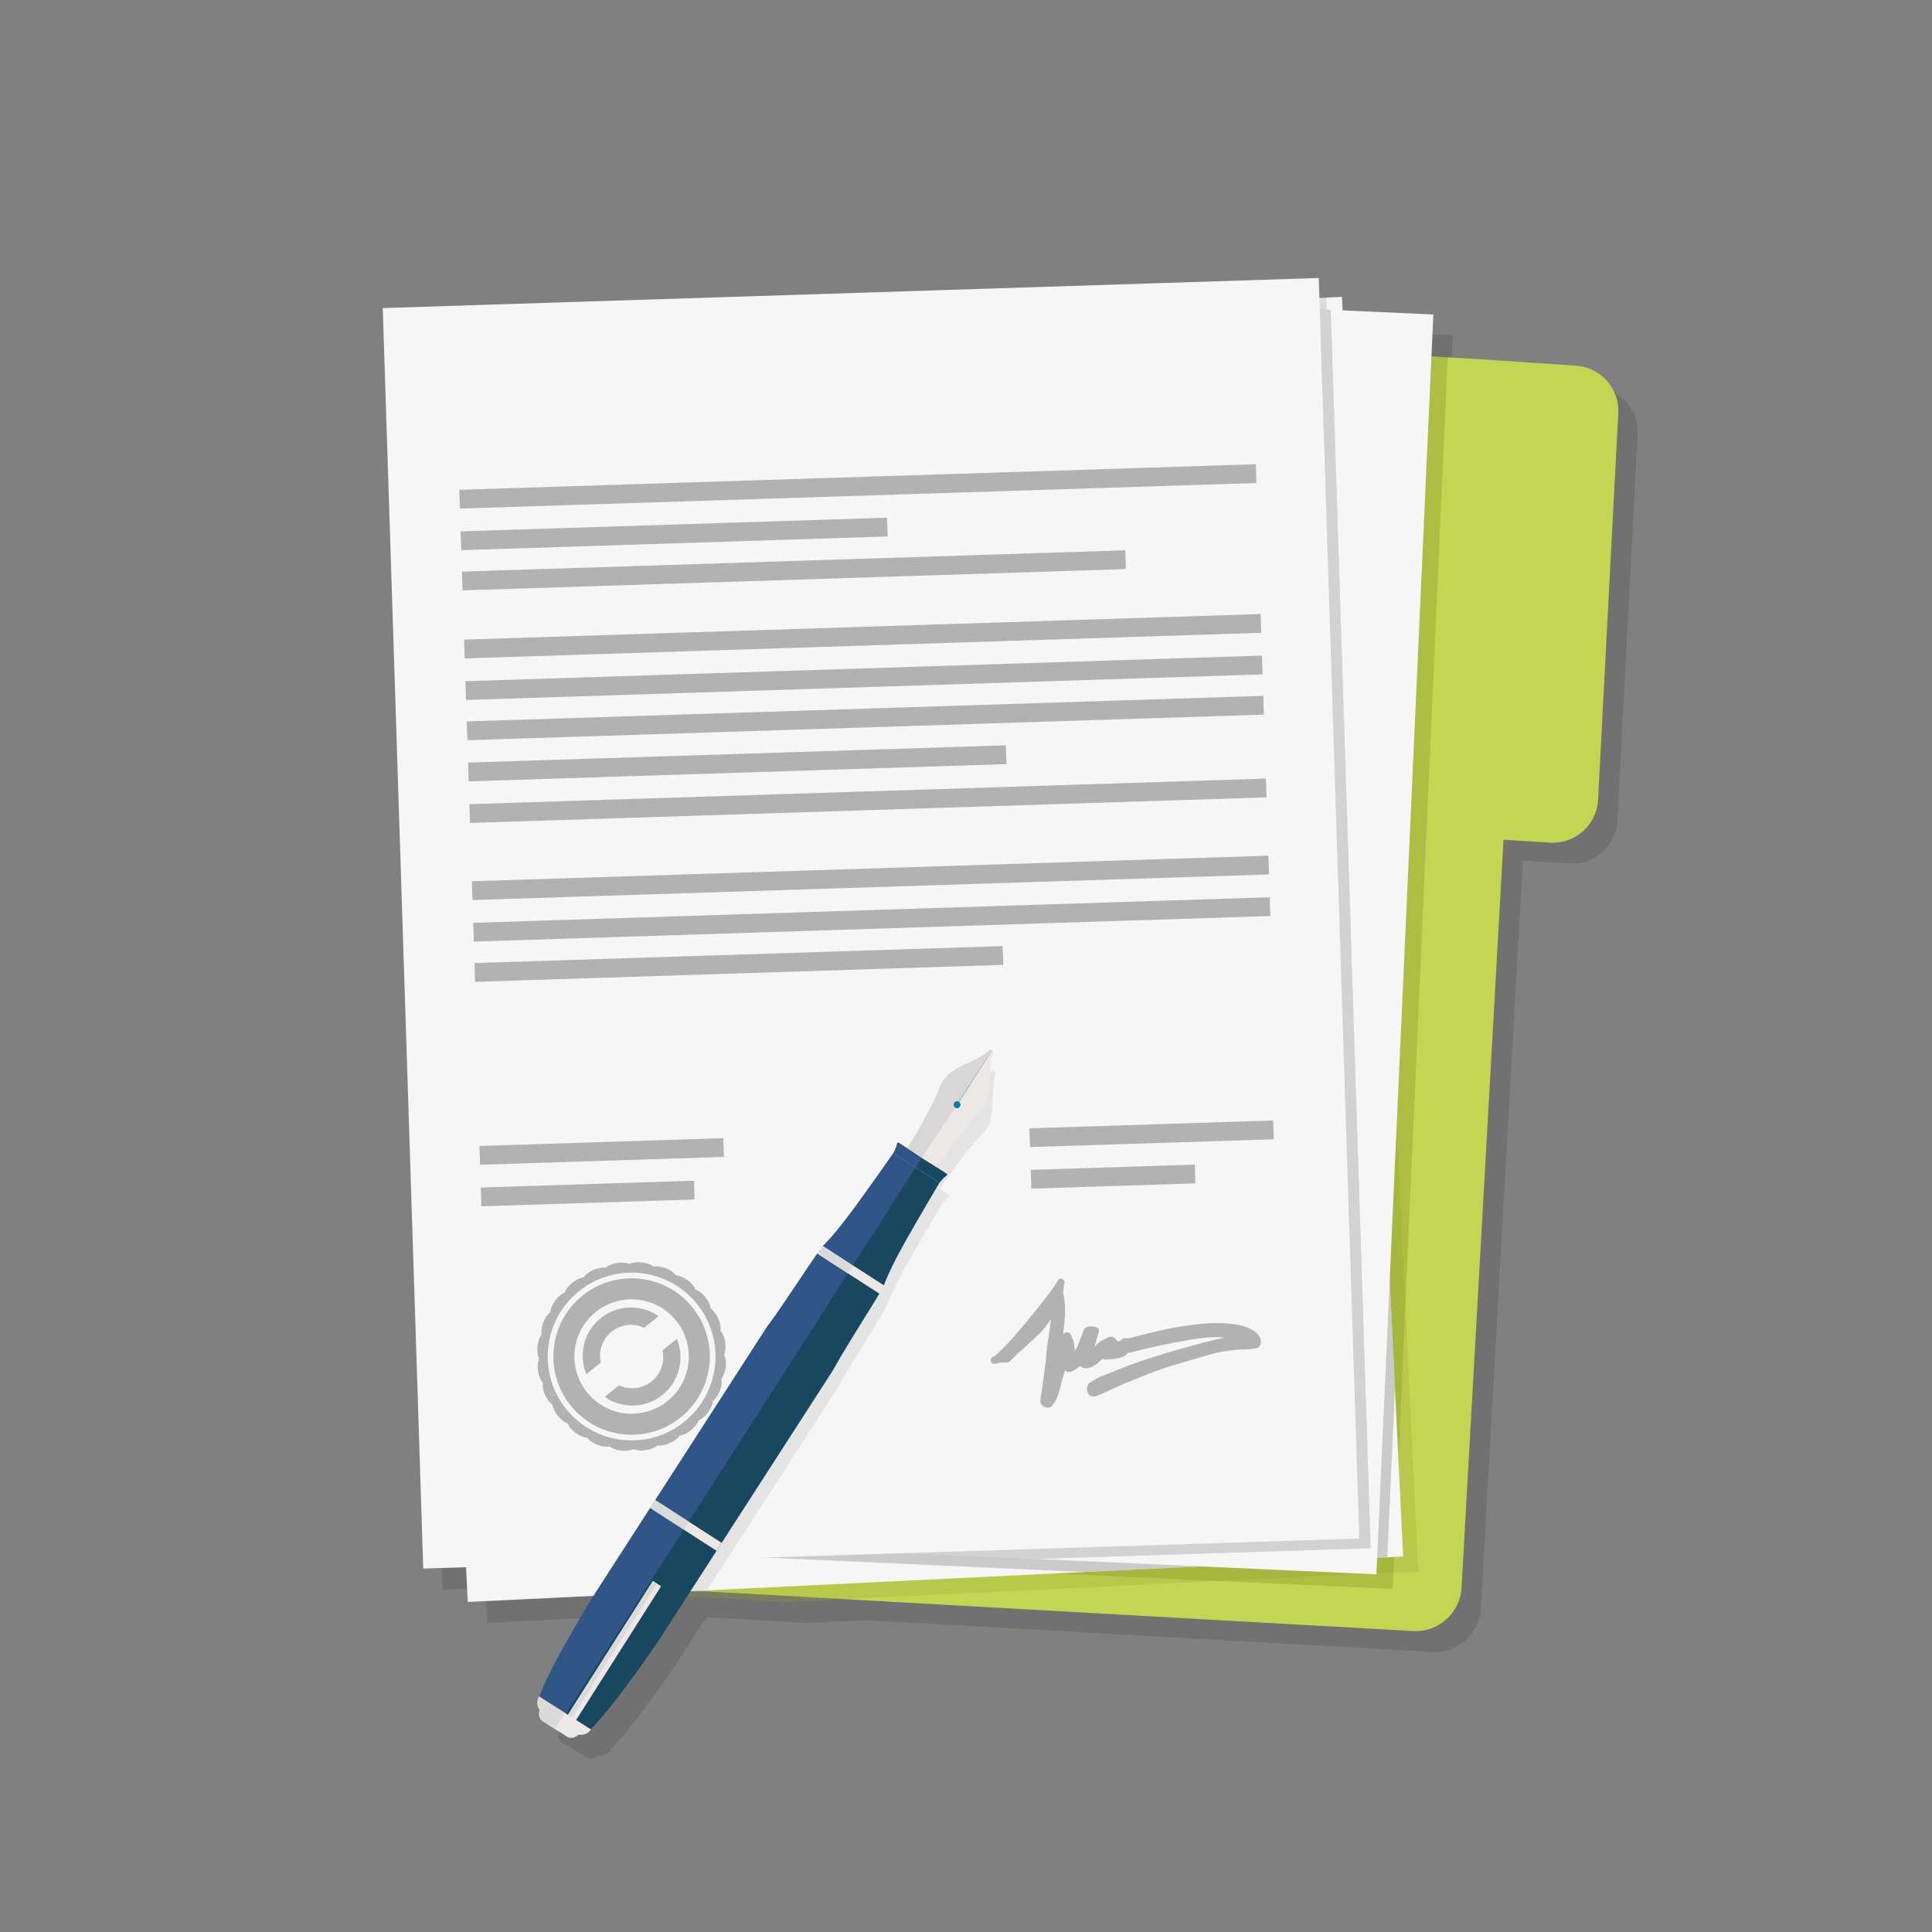 <?xml version="1.0" encoding="UTF-8"?>
<svg xmlns="http://www.w3.org/2000/svg" xmlns:xlink="http://www.w3.org/1999/xlink" version="1.1" viewBox="0 0 1200 1200">
  <rect x="0" y="0" width="1200" height="1200" fill="#808080" stroke="none"/>
  <defs>
    <style>
      .cls-1 {
        fill: #dadada;
      }

      .cls-1, .cls-2, .cls-3, .cls-4, .cls-5, .cls-6, .cls-7, .cls-8, .cls-9, .cls-10, .cls-11, .cls-12, .cls-13, .cls-14, .cls-15, .cls-16, .cls-17, .cls-18, .cls-19, .cls-20, .cls-21 {
        stroke-width: 0px;
      }

      .cls-2 {
        fill: #f6f6f6;
      }

      .cls-3 {
        fill: none;
      }

      .cls-4 {
        opacity: .56;
      }

      .cls-4, .cls-18 {
        fill: #94a52f;
      }

      .cls-5 {
        fill: url(#linear-gradient);
      }

      .cls-6, .cls-7, .cls-10, .cls-14 {
        fill: #9d9d9c;
      }

      .cls-7 {
        opacity: .29;
      }

      .cls-8 {
        fill: #ad731d;
      }

      .cls-9 {
        fill: #ede8e5;
      }

      .cls-10 {
        opacity: .7;
      }

      .cls-11 {
        fill: #057baf;
      }

      .cls-12 {
        opacity: .52;
      }

      .cls-12, .cls-13 {
        fill: #b2b2b2;
      }

      .cls-14, .cls-22 {
        opacity: .46;
      }

      .cls-23 {
        opacity: .69;
      }

      .cls-24 {
        opacity: .51;
      }

      .cls-25 {
        opacity: .5;
      }

      .cls-15 {
        fill: #184760;
      }

      .cls-16 {
        fill: #3c3c3b;
        opacity: .21;
      }

      .cls-16, .cls-26 {
        mix-blend-mode: multiply;
      }

      .cls-17 {
        fill: #c6c6c6;
      }

      .cls-27 {
        isolation: isolate;
      }

      .cls-26 {
        opacity: .47;
      }

      .cls-19 {
        fill: #c4d553;
      }

      .cls-20 {
        fill: #fff;
      }

      .cls-21 {
        fill: #4664ad;
      }
    </style>
    <linearGradient id="linear-gradient" x1="-978.53" y1="1882.19" x2="-978.53" y2="1808.3" gradientTransform="translate(-996.12 2047.12) rotate(77.42) scale(1 -1)" gradientUnits="userSpaceOnUse">
      <stop offset="0" stop-color="#cbad56"/>
      <stop offset="0" stop-color="#d1b35d"/>
      <stop offset=".01" stop-color="#dfc06e"/>
      <stop offset=".02" stop-color="#e8c97a"/>
      <stop offset=".03" stop-color="#eece81"/>
      <stop offset=".06" stop-color="#f0d083"/>
      <stop offset=".06" stop-color="#f0d083"/>
      <stop offset=".07" stop-color="#f6e194"/>
      <stop offset=".08" stop-color="#fbeca0"/>
      <stop offset=".1" stop-color="#fef3a7"/>
      <stop offset=".16" stop-color="#fff5a9"/>
      <stop offset=".23" stop-color="#fef3a7"/>
      <stop offset=".25" stop-color="#fdefa0"/>
      <stop offset=".27" stop-color="#fce894"/>
      <stop offset=".28" stop-color="#f9dd83"/>
      <stop offset=".29" stop-color="#f7d16f"/>
      <stop offset=".29" stop-color="#d8b460"/>
      <stop offset=".3" stop-color="#b4934e"/>
      <stop offset=".3" stop-color="#93753f"/>
      <stop offset=".3" stop-color="#785b32"/>
      <stop offset=".3" stop-color="#624727"/>
      <stop offset=".31" stop-color="#51371f"/>
      <stop offset=".31" stop-color="#452d1a"/>
      <stop offset=".32" stop-color="#3e2616"/>
      <stop offset=".34" stop-color="#3d2516"/>
      <stop offset=".34" stop-color="#442b18"/>
      <stop offset=".36" stop-color="#694c23"/>
      <stop offset=".39" stop-color="#89692c"/>
      <stop offset=".41" stop-color="#a48135"/>
      <stop offset=".44" stop-color="#ba943b"/>
      <stop offset=".48" stop-color="#cba340"/>
      <stop offset=".52" stop-color="#d7ae44"/>
      <stop offset=".59" stop-color="#deb446"/>
      <stop offset=".76" stop-color="#e0b647"/>
      <stop offset=".76" stop-color="#e0b647"/>
      <stop offset=".8" stop-color="#e0b647"/>
      <stop offset=".85" stop-color="#deb445"/>
      <stop offset=".88" stop-color="#d8ad40"/>
      <stop offset=".89" stop-color="#cda137"/>
      <stop offset=".9" stop-color="#be902b"/>
      <stop offset=".9" stop-color="#b98b27"/>
      <stop offset=".91" stop-color="#ba8d2a"/>
      <stop offset=".92" stop-color="#bf973b"/>
      <stop offset=".93" stop-color="#c29d47"/>
      <stop offset=".95" stop-color="#c4a14e"/>
      <stop offset="1" stop-color="#c5a350"/>
    </linearGradient>
  </defs>
  <g class="cls-27">
    <g id="_ÎÓÈ_1" data-name="—ÎÓÈ_1">
      <path class="cls-16" d="M990.94,240.14l-55.34-3.74c-.54-.06-1.09-.11-1.65-.14l-2.77-.16h0s-20.07-1.13-20.07-1.13h0l-10.03-.56,1.18-26.08-56.33-2.55-.41-8.41-9.53.46h0l-4.5.22h0s0,0,0,0l-.4-12.4-581.37,18.69,25.17,782.93,26.61-.86,1.05,21.59,78.06-3.79-.26.41s-.01.02-.02.03h0s-.04.07-.05.1c-.05-.03-.09-.06-.09-.06,0,0-.01.03-.02.05h0c-.05.14-.54.99-1.55,2.7-.9,1.49-1.98,3.27-2.8,4.65-1.15,1.94-2.66,4.53-3.78,6.47-.5.87-1.14,1.97-1.68,2.93-2.24,3.85-4.92,8.46-8.06,13.93-10.82,19.59-14.11,28.03-15.21,31.46l-.19-.12-.04.06s0,0,0,0c-.19.29-.34.6-.48.9-.03.07-.06.13-.09.2-.13.31-.23.62-.31.93-.01.04-.02.08-.03.12-.07.3-.12.61-.16.91,0,.04-.01.08-.01.12-.03.33-.03.67-.01,1,0,.04,0,.07,0,.11.05.69.2,1.37.44,2.01,0,.02.01.03.02.05.26.67.61,1.29,1.06,1.86-.11.32-.19.63-.26.95-.01.06-.03.12-.04.18-.06.31-.1.61-.12.91,0,.05,0,.1,0,.15-.02.28-.02.56,0,.84,0,.03,0,.06,0,.09.02.29.07.57.13.84.01.06.03.11.04.17.07.27.15.53.25.78.01.03.03.06.04.09.1.23.22.44.35.65.03.04.05.08.07.12.15.21.31.41.49.59.04.04.08.07.12.11.19.18.4.35.63.5,0,0,0,0,0,0l7.33,4.65,8.05,5.12c2.05,1.3,4.9.63,7.03-1.43,2.86.68,5.96-.47,7.62-3.1l.04-.06-.25-.16c.6-.54,1.3-1.23,2.08-2.06.6-.64,1.26-1.36,1.96-2.15,3.79-4.14,9.63-11.08,18.17-22.59,8.09-10.91,13.25-18.26,16.36-22.82.4-.57.79-1.14,1.16-1.67,1.18-1.71,2.2-3.22,3.03-4.49l3.82-5.93,13.42-20.8,62.22,3.49,35.76-1.74,352.88,19.8c15.76.88,29.26-11.18,30.14-26.94l26.07-464.58,28.88,1.81c15.62.98,29.03-10.98,29.85-26.61l12.55-240.08c.8-15.35-10.86-28.5-26.19-29.53Z"/>
      <path class="cls-19" d="M1005.14,256.68c.8-15.35-10.86-28.5-26.19-29.53l-55.34-3.74c-.54-.06-1.09-.11-1.65-.14l-2.77-.16h0s-567.23-31.83-567.23-31.83c-15.76-.88-29.26,11.18-30.14,26.94l-41.11,732.74c-.88,15.76,11.18,29.26,26.94,30.14l570,31.98c15.76.88,29.26-11.18,30.14-26.94l26.07-464.58,28.88,1.81c15.62.98,29.03-10.98,29.85-26.61l12.55-240.08Z"/>
      <g class="cls-22">
        <path class="cls-18" d="M351.69,200.25c-5.53-.31-10.78.98-15.3,3.45l48.85-1.57-33.55-1.88Z"/>
        <path class="cls-18" d="M652.97,977.26l211.99,9.58,34.17-764.87-513.89-19.84-48.85,1.57c-8.38,4.58-14.27,13.25-14.84,23.49l-23.21,413.58-14.46,319.81,369.09,16.68Z"/>
        <path class="cls-4" d="M652.97,977.26l211.99,9.58,34.17-764.87-513.89-19.84-48.85,1.57c-8.38,4.58-14.27,13.25-14.84,23.49l-23.21,413.58-14.46,319.81,369.09,16.68Z"/>
      </g>
      <g class="cls-22">
        <path class="cls-8" d="M324.2,218.76l-62.31,3.03,28.75,591.63,33.18-591.35c.06-1.12.2-2.22.38-3.3Z"/>
        <path class="cls-4" d="M844.28,222.64l-278.4-15.62-241.68,11.74c-.19,1.08-.32,2.18-.38,3.3l-33.18,591.35,8.2,168.74c3.29,1.59,6.93,2.57,10.81,2.78l179.37,10.06,391.87-19.04-36.61-753.33Z"/>
      </g>
      <rect class="cls-2" x="271.22" y="198.02" width="581.67" height="783.33" transform="translate(-27.96 27.97) rotate(-2.78)"/>
      <g class="cls-23">
        <polygon class="cls-6" points="252.55 212.6 284.15 862.94 313.68 209.63 252.55 212.6"/>
        <polygon class="cls-10" points="834.27 199.53 672.27 192.2 313.68 209.63 284.15 862.94 288.82 959 673.6 976.4 861.7 967.26 866.46 861.96 834.27 199.53"/>
      </g>
      <g>
        <polygon class="cls-2" points="890.27 195.33 826.55 192.45 851.28 961.58 642.92 968.28 854.9 977.86 890.27 195.33"/>
        <polygon class="cls-20" points="826.55 192.45 648.02 184.38 308.01 195.31 273.83 951.6 642.92 968.28 851.28 961.58 826.55 192.45"/>
        <polygon class="cls-14" points="826.55 192.45 648.02 184.38 308.01 195.31 273.83 951.6 642.92 968.28 851.28 961.58 826.55 192.45"/>
      </g>
      <g>
        <rect class="cls-2" x="250.18" y="181.8" width="581.67" height="783.33" transform="translate(-18.15 17.68) rotate(-1.84)"/>
        <rect class="cls-13" x="285.34" y="296.26" width="495" height="11.67" transform="translate(-9.43 17.28) rotate(-1.84)"/>
        <rect class="cls-13" x="286.23" y="325.78" width="265" height="11.67" transform="translate(-10.44 13.63) rotate(-1.84)"/>
        <rect class="cls-13" x="287" y="348.4" width="412.21" height="11.67" transform="translate(-11.13 16.03) rotate(-1.84)"/>
        <rect class="cls-13" x="288.33" y="389.32" width="495" height="11.67" transform="translate(-12.42 17.42) rotate(-1.84)"/>
        <rect class="cls-13" x="289.16" y="415.14" width="495" height="11.67" transform="translate(-13.25 17.46) rotate(-1.84)"/>
        <rect class="cls-13" x="289.97" y="440.13" width="495" height="11.67" transform="translate(-14.05 17.5) rotate(-1.84)"/>
        <rect class="cls-13" x="290.83" y="468.28" width="334.21" height="11.67" transform="translate(-15 14.96) rotate(-1.84)"/>
        <rect class="cls-13" x="293.16" y="539.4" width="495" height="11.67" transform="translate(-17.24 17.66) rotate(-1.84)"/>
        <rect class="cls-13" x="293.99" y="565.22" width="495" height="11.67" transform="translate(-18.07 17.7) rotate(-1.84)"/>
        <rect class="cls-13" x="297.98" y="709.34" width="151.52" height="11.67" transform="translate(-22.79 12.38) rotate(-1.84)"/>
        <rect class="cls-13" x="298.81" y="735.46" width="132.5" height="11.67" transform="translate(-23.63 12.11) rotate(-1.84)"/>
        <rect class="cls-13" x="639.54" y="698.36" width="151.52" height="11.67" transform="translate(-22.26 23.35) rotate(-1.84)"/>
        <rect class="cls-13" x="640.38" y="724.97" width="101.97" height="11.67" transform="translate(-23.13 22.6) rotate(-1.84)"/>
        <rect class="cls-13" x="294.84" y="592.89" width="328.21" height="11.67" transform="translate(-19 15.06) rotate(-1.84)"/>
        <rect class="cls-13" x="291.62" y="491.52" width="495" height="11.67" transform="translate(-15.7 17.58) rotate(-1.84)"/>
        <g>
          <path class="cls-13" d="M760.37,830.8c-.13.04-.26.08-.39.12.17-.03.36-.08.52-.11-.04,0-.09,0-.14-.01Z"/>
          <path class="cls-13" d="M782.67,830.91c-4.4-9.06-22.89-9.41-31.21-9-17.28.84-34.43,5.21-50.91,9.48-1.44-.55-3.13-.38-4.52,1.08-.52.27-1.03.55-1.55.82-.19-.31-.45-.57-.79-.76-1.08-1.61-2.96-2.86-4.99-1.99-2.43,1.04-4.63,1.98-6.68,3.71-.63.53-1.39,1.38-2.23,2.31.59-1.97,2.22-7.56,2.76-9.6.95-3.63-8.13-4.22-9.26-1.25-.39,1.03-2.21,5.79-2.95,7.71-.32.81-.64,1.65-.96,2.47-.56,1.13-1.16,2.23-1.82,3.24-.12-2.5-.3-5-1.24-7.51-.14-.38-.34-.72-.55-1.03-.75-2.54-2.11-3.41-3.97-2.92-.5.13-1.02.57-1.56,1.23,1.14-8.22,1.99-16.25.38-24.7-.07-.38-.19-.7-.33-1.01.29-2.07.5-3.86.53-5.24.04-.07.07-.14.1-.2.61-1.07.28-2.44-.78-3.09-1.32-.82-2.7-.53-3.34,1.13h0c-1.03,2.52-12.7,17.68-23.47,30.27-3.16,3.7-6.22,7.14-8.85,9.93-1.03.97-2.05,1.95-3.03,2.98-.16.16-.27.34-.4.51-1.86,1.79-3.3,2.95-4.11,3.21-1.2.39-1.87,1.67-1.48,2.88.38,1.2,1.67,1.87,2.88,1.48,0,0,.02,0,.02,0,1.95-.65,3.97-.96,6-.71,1.18.14,2.43-.22,3.5-1.34,5.75-6.04,12.33-11.18,18.19-17.09,2.56-2.58,4.69-5.5,6.68-8.53-.53,6.91-2.04,13.81-2.77,20.66-.17,1.57-.25,3.15-.32,4.72-.92,6.71-1.78,13.19-2.43,18.73-.5,2.12-.93,4.27-1.03,6.52-.02.56.09,1.08.3,1.56.1.5.37.85.72,1.12,1.66,1.82,4.93,2.35,6.58.19,3.91-5.13,4.58-11.03,6.33-17.09.44-1.52.89-3.02,1.34-4.53,1.15.85,2.68,1.24,3.94.7,2.18-.94,3.96-2.18,5.47-3.62.82.91,2,1.48,3.37,1.49,4.61.04,7.55-2.99,10.61-5.99.34.35.82.57,1.5.65h0c.37.04.66.03.92-.02,2.82-.1,11.35-.68,13.05-4.06.36,0,.72-.05,1.11-.15,12.48-3.24,24.91-6.03,37.8-8.08,6.84-1.09,14.19-2.2,21.13-1.36,1.21-.38,2.56-.77.14.01-2.02.59-1.46.4-.52.11-12.06,2.42-39.26,10.28-51.3,14.46-5.46,1.9-10.93,3.95-16.25,6.13-9.81,4.02-7.46,2.31-15.28,7.14-1.32.82-2.33,2.06-1.89,4.81.17,3.63,3.27,4.9,7.33,3.05,22.55-10.27,9.72-4.56,30.36-13.03,11.27-4.62,24.03-7.81,35.7-11.37,5.51-1.68,10.5-2.69,16.21-3.41,6.96-.88,10.32-.29,15.38-1.24,3.05-.57,3.52-4.27,2.42-6.54Z"/>
        </g>
        <g>
          <path class="cls-13" d="M438.14,805.72c-1.94-2.42-4.23-4.1-6.13-4.69-.68-1.88-2.46-4.09-4.96-5.92-2.5-1.83-5.14-2.86-7.14-2.95-1.15-1.64-3.44-3.31-6.33-4.43-2.89-1.12-5.71-1.43-7.66-1-1.53-1.29-4.18-2.31-7.26-2.64-3.08-.34-5.88.09-7.66,1.02-1.81-.85-4.63-1.15-7.69-.67-3.06.47-5.66,1.61-7.13,2.97-1.97-.35-4.77.09-7.61,1.34-2.84,1.25-5.05,3.02-6.12,4.71-1.99.17-4.58,1.32-7,3.26s-4.1,4.23-4.69,6.13c-1.88.68-4.09,2.46-5.92,4.96-1.83,2.5-2.86,5.14-2.95,7.14-1.64,1.15-3.31,3.44-4.43,6.33-1.12,2.89-1.43,5.71-1,7.66-1.29,1.53-2.31,4.18-2.64,7.26-.34,3.08.09,5.88,1.02,7.66-.85,1.81-1.15,4.63-.67,7.69.47,3.06,1.61,5.66,2.97,7.13-.35,1.97.09,4.77,1.34,7.61,1.25,2.84,3.02,5.05,4.71,6.12.17,1.99,1.32,4.58,3.26,7,1.94,2.42,4.22,4.1,6.13,4.69.68,1.88,2.46,4.09,4.96,5.92,2.5,1.83,5.14,2.86,7.14,2.95,1.15,1.64,3.44,3.31,6.33,4.43,2.89,1.12,5.71,1.43,7.66,1,1.53,1.29,4.18,2.31,7.26,2.64,3.08.34,5.88-.09,7.66-1.02,1.81.85,4.63,1.15,7.69.67,3.06-.47,5.66-1.61,7.13-2.97,1.97.35,4.77-.09,7.61-1.34,2.84-1.25,5.05-3.02,6.12-4.71,1.99-.17,4.58-1.32,7-3.26,2.42-1.94,4.1-4.22,4.69-6.13,1.88-.68,4.09-2.46,5.92-4.96,1.83-2.5,2.86-5.14,2.95-7.14,1.64-1.15,3.31-3.44,4.43-6.33,1.12-2.89,1.43-5.71,1-7.66,1.29-1.53,2.31-4.18,2.64-7.26.34-3.08-.09-5.88-1.02-7.66.85-1.81,1.15-4.63.67-7.69-.47-3.06-1.61-5.66-2.97-7.13.35-1.97-.09-4.77-1.34-7.61-1.25-2.84-3.02-5.05-4.71-6.12-.17-1.99-1.32-4.58-3.26-7ZM424.94,883.18c-22.43,18.03-55.23,14.46-73.26-7.97-18.03-22.43-14.46-55.23,7.97-73.26,22.43-18.03,55.23-14.46,73.26,7.97,18.03,22.43,14.46,55.23-7.97,73.26Z"/>
          <path class="cls-13" d="M361.86,804.7c-20.91,16.81-24.24,47.39-7.43,68.3,16.81,20.91,47.39,24.24,68.3,7.43,20.92-16.81,24.24-47.39,7.43-68.3-16.81-20.91-47.39-24.24-68.3-7.43ZM414.55,870.25c-15.29,12.29-37.65,9.86-49.94-5.44-12.29-15.29-9.86-37.65,5.44-49.94,15.29-12.29,37.65-9.86,49.94,5.44,12.29,15.29,9.86,37.65-5.44,49.94Z"/>
          <path class="cls-13" d="M379.87,827.11c5.91-4.75,13.77-5.43,20.2-2.42l8.97-7.21c-10.64-7.42-25.3-7.3-35.92,1.24-10.62,8.54-13.89,22.83-8.94,34.81l8.97-7.21c-1.56-6.93.8-14.46,6.71-19.21Z"/>
          <path class="cls-13" d="M404.72,858.03c-5.91,4.75-13.77,5.43-20.2,2.42l-8.97,7.21c10.64,7.42,25.3,7.3,35.92-1.24,10.62-8.54,13.89-22.83,8.94-34.81l-8.97,7.21c1.56,6.93-.8,14.46-6.71,19.21Z"/>
        </g>
      </g>
      <polygon class="cls-7" points="824.01 192.45 824.01 184.83 819.5 185.05 819.74 192.45 824.01 192.45"/>
      <g class="cls-26">
        <polygon class="cls-3" points="550.57 811.34 550.57 811.34 550.57 811.34 550.57 811.34"/>
        <path class="cls-3" d="M570.53,738.23c-.08-.05-.16-.1-.23-.15h0c.24.16.48.31.73.47,4.94,3.19,9.25,5.97,11.76,7.58h0c1.01.65,1.72,1.11,2.06,1.33.16.1.24.16.24.16h0c-.14-.09-6.66-4.3-14.56-9.39Z"/>
        <path class="cls-3" d="M523.95,855.24h0c-.19-.12,0,0,0,0Z"/>
        <path class="cls-3" d="M528.16,803.86c.18.12.36.23.53.34-.18-.12-.35-.23-.53-.34h0Z"/>
        <path class="cls-12" d="M617.86,665.7c-.14-.11-.28-.19-.35-.23-.05-.04-.14-.1-.25-.17-.06-.04-.13-.07-.2-.11-.33-.16-.75-.24-1.14.18,0,0,0,0,0,0-.99.94-2.1,1.8-3.44,2.68-1.57,1.03-3.44,2.08-5.82,3.33-.44.23-.9.47-1.37.72-1.9.98-4.1,2.09-6.66,3.39-.64.32-1.3.66-1.99,1.01-.47.24-.9.49-1.33.73-.1.06-.2.11-.29.17-.41.24-.8.48-1.18.72,0,0-.02.01-.02.02,0,0-.02.01-.02.02-.38.24-.73.49-1.07.73-.07.05-.15.11-.22.16-.22.16-.43.32-.64.48-.12.09-.23.18-.35.27-.01.01-.03.02-.04.03-.2.16-.4.32-.58.49-.09.08-.18.16-.27.24-.06.05-.11.1-.17.15-.26.24-.51.48-.75.72,0,0-.02.02-.03.03,0,0-.01.01-.02.02-.01.02-.03.03-.04.05-.24.24-.46.48-.67.73,0,0,0,0,0,0-.04.05-.08.09-.12.14-.13.15-.26.31-.39.46-.09.11-.17.21-.25.32-.01.02-.02.03-.04.05-.17.23-.34.45-.5.68-.02.02-.03.05-.05.07-.03.04-.05.08-.08.12-.16.24-.32.48-.46.72-.02.03-.03.06-.05.09,0,.01-.02.03-.03.05-.15.25-.29.5-.43.75,0,0-.01.02-.02.03-.02.03-.03.06-.05.09-.08.14-.15.28-.22.43-.07.13-.14.27-.2.41,0,0,0,.02-.01.03-.02.05-.04.09-.07.14-.11.24-.22.47-.33.71,0,0,0,.02-.01.02-.28.63-.54,1.27-.79,1.91-.23.59-.45,1.18-.68,1.78-.03.07-.05.14-.08.21-.13.35-.27.69-.41,1.04,0,.02-.02.04-.03.07-.15.37-.3.74-.46,1.11,0,.01-.01.03-.02.04-.17.38-.34.76-.52,1.14-5.4,11.32-14.66,26.96-16.9,30.7-.3.51-.47.79-.47.79h0c-1.52-.98-2.78-1.79-3.7-2.38-1.05-.71-1.65-1.12-1.65-1.12-.18-.11-.25-.14-.4-.17-.04,0-.08-.01-.12,0-.06,0-.14.02-.2.04-.06.03-.12.06-.17.11-.05.05-.1.11-.14.17,0,0-.01.02-.02.03,0,0,0,0-.01.01-.05.09-.1.17-.16.32-.12.34-.16.66-.18.85-.36,1.96-1.97,4.84-2.06,5h0c-.16.24-.94,1.38-2.46,3.55-.58.83-1.27,1.81-2.06,2.94-.4.57-.83,1.18-1.28,1.82-.23.32-.46.66-.71,1-.49.69-1,1.42-1.54,2.18-.54.77-1.12,1.58-1.72,2.43-.61.85-1.24,1.75-1.91,2.68-.67.94-1.37,1.92-2.1,2.94-1.46,2.05-3.06,4.27-4.78,6.68-.86,1.2-1.76,2.45-2.69,3.75h0c-.93,1.29-1.83,2.53-2.71,3.72-13.08,17.8-19.45,23.65-19.8,23.98,0,0,.01,0,.01,0-.01.01-.03.03-.04.04h0s-.03.04-.04.06h0c-.11.17-.24.35-.36.54-.8,1.12-1.85,2.34-2.66,3.45-.15.2-.29.41-.42.6h0c-1.75,2.58-3.5,5.15-5.24,7.72,0,0-13.38,20.03-20.24,29.94l-5.75,7.91c-20.58,31.92-45.71,70.87-69.37,107.57-.22.34-.46.72-.71,1.1-.16.25-.32.5-.48.75-.68,1.06-1.39,2.16-1.98,3.07-9.23,14.31-18.17,28.17-26.51,41.11l47.35-2.3,12.29.31,8.09-12.54h0l1.17-1.81,71.36-110.64h0s4.84-8.5,4.84-8.5c0,0-.19-.12,0,0h0c6.19-10.33,18.9-30.8,18.92-30.78h0s4.87-7.96,4.87-7.96c0,0,0,0,0,0l2.83-5.14h0,0s0,0,0,0c.02-.06.09-.26.21-.6.06-.17.14-.38.23-.63.09-.25.2-.53.33-.85.06-.16.13-.33.2-.51.08-.21.17-.43.27-.66.16-.38.33-.78.52-1.22.21-.48.43-1,.68-1.56.25-.56.52-1.16.82-1.81.74-1.61,1.64-3.49,2.71-5.64.41-.82.85-1.69,1.32-2.6.26-.52.54-1.04.82-1.58.26-.5.53-1.01.8-1.53,1.39-2.64,2.99-5.58,4.82-8.83.69-1.22,1.41-2.49,2.16-3.81.02-.03.04-.06.05-.09.81-1.41,1.59-2.77,2.35-4.08,1.08-1.87,2.09-3.63,3.06-5.29.03-.05.05-.09.08-.14,5.9-10.19,9.64-16.51,11.54-19.72.11-.18.21-.35.3-.51.57-.96.94-1.57,1.12-1.87.06-.1.1-.16.12-.19,0,0-.09-.06-.24-.16-.35-.22-1.05-.68-2.06-1.33h0c-2.5-1.61-6.81-4.39-11.76-7.58-.25-.16-.49-.31-.73-.47h0c.08.05.15.1.23.15,7.9,5.1,14.42,9.3,14.56,9.39h0c.1-.14,2.07-2.8,3.7-3.94.06-.04.13-.08.2-.12.06-.04.14-.09.2-.14.07-.05.14-.1.2-.16.07-.06.13-.12.18-.18.05-.06.1-.12.14-.19.04-.06.07-.13.1-.19.02-.07.04-.14.03-.2,0-.07-.02-.13-.04-.2-.03-.07-.07-.14-.14-.2-.06-.07-.14-.13-.24-.2h0c-.08-.06-2.34-1.51-5.78-3.73h0s12.37-17.69,21.63-28.65c4.37-5.25,9.56-7.86,10.66-18.64,0-.1.02-.19.03-.29.05-.49.09-.99.12-1.52,0,0,0-.01,0-.02.25-5.39.39-9.44.61-12.68.06-.92.13-1.78.21-2.58.08-.8.17-1.55.27-2.25.25-1.76.6-3.24,1.08-4.64.05-.1.07-.2.08-.3.04-.41-.22-.71-.47-.9ZM512.7,786.92s.04.02.08.05c-.04-.03-.06-.04-.08-.05ZM528.16,803.86h0c.18.12.36.23.53.34-.18-.12-.35-.23-.53-.34ZM547.22,809.18c.37.24.73.47,1.04.67-.32-.2-.67-.43-1.04-.67Z"/>
      </g>
      <g>
        <g>
          <g>
            <path class="cls-5" d="M572.82,719.4c-.53-.3-5.57-3.73-9.12-6.02,0,0,11.23-18.58,17.4-31.53.76-1.57,1.33-3.11,1.91-4.64,1.83-4.79,3.76-9.36,12.08-13.68,10.98-5.59,15.85-7.85,19.28-11.12.61-.68,1.4-.06,1.6.09.21.12,1.1.59.74,1.43-1.56,4.48-1.61,9.84-2.18,22.15-.51,9.36-3.87,13.01-7.48,16.65-1.15,1.16-2.32,2.31-3.43,3.65-9.25,10.97-21.55,28.86-21.55,28.86-2.8-1.81-8.77-5.47-9.26-5.83Z"/>
            <path class="cls-15" d="M588.03,730.1c-.06.06-.12.12-.18.18-.06.06-.13.11-.2.16-.07.05-.14.1-.2.14-.07.04-.14.09-.2.12-1.64,1.14-3.6,3.8-3.7,3.94h0c-.14-.09-6.66-4.3-14.56-9.39-7.82-5.04-14.07-9.07-14.07-9.07.09-.15,1.7-3.03,2.06-5,.02-.19.06-.51.18-.85.06-.15.1-.24.16-.32.03-.05.09-.12.14-.17.05-.05.11-.08.17-.11.06-.02.14-.04.2-.04.04,0,.08,0,.12,0,.16.03.22.07.4.18,0,0,6.44,4.15,14.51,9.36,8.16,5.26,14.88,9.6,15.02,9.69h0c.1.07.18.13.24.2.06.07.11.14.14.2.03.07.04.13.04.2,0,.07-.01.13-.03.2-.02.06-.05.13-.1.19-.04.06-.09.13-.14.19Z"/>
            <path class="cls-9" d="M507.59,778.61s8.62,5.56,18.98,12.24c10.47,6.75,19.45,12.54,19.63,12.66h0l2.83-5.14h0c-.18-.12-8.82-5.69-19.29-12.44-10.36-6.68-18.63-12.02-18.63-12.02-.95,1.48-2.57,3.22-3.52,4.7Z"/>
            <path class="cls-15" d="M549.03,798.36h0s0,0,0,0c0,0-.04-.03-.09-.06-.06-.04-.15-.1-.28-.18h0c-.38-.25-1.04-.67-1.95-1.25h0c-2.24-1.45-5.94-3.83-10.39-6.71-4.57-2.91-15.96-10.18-16.68-10.76-4.14-2.67-7.14-4.6-8.16-5.26-.25-.16-.39-.25-.39-.25h0c.36-.33,6.72-6.17,19.8-23.98.87-1.19,1.77-2.43,2.71-3.72h0c.93-1.29,1.83-2.54,2.69-3.74,1.73-2.41,3.32-4.63,4.78-6.68.73-1.02,1.43-2,2.1-2.94.67-.94,1.3-1.83,1.91-2.68.61-.85,1.18-1.66,1.72-2.43.54-.77,1.06-1.5,1.54-2.18.24-.34.48-.68.71-1,.46-.65.88-1.25,1.28-1.82.8-1.14,1.48-2.12,2.06-2.94,1.59-2.28,2.38-3.43,2.49-3.59,0,0,.01,0,.02.01.21.13,3.23,2.08,7.6,4.9l.18.12c2.03,1.31,4.33,2.79,6.77,4.37,4.94,3.19,9.25,5.97,11.76,7.58h0c1.01.65,1.72,1.11,2.06,1.33.16.1.24.16.24.16-.02.03-.06.09-.12.19-.18.3-.55.91-1.12,1.87-.09.16-.2.33-.3.51-1.91,3.21-5.64,9.53-11.54,19.72-.03.05-.05.09-.08.14-.96,1.66-1.98,3.42-3.06,5.29-.75,1.31-1.54,2.67-2.35,4.08-.02.03-.04.06-.05.09-.75,1.31-1.48,2.58-2.16,3.81-1.83,3.25-3.42,6.19-4.82,8.83-.28.52-.54,1.03-.8,1.53-.28.54-.55,1.07-.82,1.58-.47.91-.9,1.78-1.32,2.6-1.07,2.15-1.97,4.03-2.71,5.64-.3.64-.57,1.25-.82,1.81-.25.56-.48,1.08-.68,1.56-.19.44-.36.85-.52,1.23-.1.23-.19.46-.27.66-.07.18-.14.35-.2.51-.13.32-.24.61-.33.85-.09.25-.17.45-.23.63-.12.34-.19.54-.21.6h0Z"/>
            <path class="cls-9" d="M563.74,713.3s11.18-18.5,17.35-31.45c3.14-6.49,3.03-12.62,13.99-18.32,10.98-5.59,15.85-7.85,19.28-11.12.61-.68,1.4-.06,1.6.09.21.12,1.1.59.74,1.43-1.56,4.48-1.61,9.84-2.18,22.15-.67,12.34-6.19,14.93-10.8,20.46-9.25,10.97-21.63,28.65-21.63,28.65-2.8-1.81-8.8-5.43-9.29-5.79-.53-.3-5.52-3.81-9.08-6.1Z"/>
            <path class="cls-11" d="M593.28,687.96c1,.64,2.33.36,2.97-.64.65-1,.36-2.33-.64-2.97-1-.65-2.33-.36-2.97.64-.64,1-.35,2.33.64,2.97Z"/>
            <polygon class="cls-11" points="615.96 652.49 594.39 685.94 594.59 686.11 616.07 652.56 615.96 652.49"/>
          </g>
          <path class="cls-15" d="M517.57,850.76h0s0,0,0,0l4.84-8.5s-.19-.12,0,0h0c6.19-10.33,18.9-30.8,18.92-30.78h0s4.87-7.96,4.87-7.96c0,0,0,0,0,0-.19-.12-8.98-5.79-19.64-12.67-10.55-6.8-18.97-12.23-18.97-12.23-1.75,2.58-3.5,5.15-5.24,7.72,0,0-13.38,20.03-20.24,29.94l-5.75,7.91c-31.26,48.47-72.93,113.1-104.2,161.56l-3.82,5.93.06.04s-.06-.04-.06-.04c-.02.04-.05.09-.08.13-.05-.03-.09-.06-.09-.06-.05.15-.54.99-1.55,2.7-.9,1.49-1.98,3.27-2.8,4.65-1.15,1.94-2.66,4.53-3.78,6.47-.5.87-1.14,1.97-1.68,2.93-2.24,3.85-4.92,8.46-8.06,13.93-15.24,27.57-15.54,33.08-15.83,33.56.01,0,.08.05.18.12-.07.9-.02,1.83.12,2.48.16.78.45,1.8.74,2.54.3.74.81,1.68,1.23,2.37.42.68,1.04,1.56,1.56,2.17.25.3.58.71.85.99.51.55,1.21,1.26,1.75,1.78.53.52,2.53,2.31,4.72,3.73.06.04.25.16.53.33.15.09.35.21.5.3.19.11.45.24.63.36.47.26,1.02.55,1.64.85.62.3,1.31.62,2.04.92.7.27,1.64.62,2.35.86.82.26,1.68.49,2.55.67.87.18,1.76.3,2.65.35.89.05,1.78.03,2.66-.09.88-.12,1.73-.34,2.56-.67.35-.14.7-.32,1.04-.5.13.08.24.15.24.15.08-.11.51-.47,1.37-1.28.7-.59,1.53-1.4,2.51-2.43.6-.64,1.26-1.36,1.96-2.15,3.79-4.14,9.63-11.08,18.17-22.59,8.09-10.91,13.25-18.26,16.36-22.82.4-.57.79-1.14,1.16-1.67,1.18-1.71,2.2-3.22,3.03-4.49l3.82-5.93,104.19-161.56ZM372.51,985.97l-.31-.2c.05.03.16.1.31.2Z"/>
          <path class="cls-9" d="M360.77,1075.62l-24.51-15.57-.04.06c-2.1,3.31-1.76,7.29.76,8.89l15.38,9.77c2.52,1.6,6.27.22,8.37-3.09l.04-.06Z"/>
          <path class="cls-9" d="M367.01,1074.24c-2.1,3.31-6.49,4.29-9.79,2.19l-20.18-12.82c-3.31-2.1-4.29-6.49-2.19-9.79l.04-.06,17.85,11.34,52.78-83.1,5.1,3.24-52.78,83.1,9.21,5.85-.04.06Z"/>
          <path class="cls-9" d="M403.83,936.63s8.99,5.8,20.25,13.06c11.38,7.34,20.76,13.39,20.96,13.52h0l3.17-4.92h0c-.2-.13-9.58-6.18-20.96-13.52-11.26-7.26-20.25-13.06-20.25-13.06-.95,1.48-2.22,3.45-3.18,4.92Z"/>
          <rect class="cls-1" x="331.22" y="1022.82" width="98.39" height="3.02" transform="translate(-688.21 796.27) rotate(-57.58)"/>
          <g class="cls-24">
            <path class="cls-21" d="M581.27,733.11h0c-2.51-1.61-6.81-4.39-11.76-7.58-.25-.16-.49-.31-.73-.47h0c.08.05.16.1.23.15,5.12,3.3,9.65,6.23,12.25,7.9Z"/>
            <path class="cls-21" d="M511.52,774.11c-.25-.16-.39-.25-.39-.25h0c.36-.33,6.72-6.17,19.8-23.98.87-1.19,1.77-2.43,2.71-3.72h0c.93-1.29,1.83-2.54,2.69-3.74,1.73-2.41,3.32-4.63,4.78-6.68.73-1.02,1.43-2,2.1-2.94.67-.94,1.3-1.83,1.91-2.68.61-.85,1.18-1.66,1.72-2.43.54-.77,1.06-1.5,1.54-2.18.24-.34.48-.68.71-1,.46-.65.88-1.25,1.28-1.82.8-1.14,1.48-2.12,2.06-2.94,1.59-2.28,2.38-3.43,2.49-3.59,0,0,.01,0,.02,0,.21.13,3.23,2.08,7.6,4.9l.18.12c1.82,1.17,3.87,2.5,6.04,3.89l-38.99,60.88c-4.68-2.99-9.64-6.19-10.11-6.56-4.14-2.67-7.14-4.6-8.16-5.26Z"/>
            <path class="cls-21" d="M554.95,716.14c.09-.15,1.7-3.03,2.06-5,.02-.19.06-.51.18-.85.06-.15.1-.24.16-.32.03-.05.09-.12.14-.17.05-.05.11-.09.17-.11.06-.02.14-.04.2-.04.04,0,.08,0,.12,0,.16.03.22.07.4.17,0,0,6.23,4.28,14.18,9.41l-3.78,5.82c-7.71-4.97-13.83-8.92-13.83-8.92Z"/>
            <path class="cls-21" d="M335.11,1053.83c1.1-3.43,4.39-11.88,15.21-31.46,3.15-5.47,5.82-10.08,8.06-13.93.55-.96,1.18-2.06,1.68-2.93,1.13-1.94,2.64-4.53,3.78-6.47.82-1.39,1.9-3.17,2.8-4.65,1.01-1.71,1.51-2.55,1.55-2.7,0,0,.03.02.09.06.03-.04.05-.09.08-.13l3.82-5.93c9.75-15.12,20.5-31.78,31.64-49.07.03.02,9.61,6.19,20.85,13.44.2.13-.22-.05,0,0l-73.14,114.21-16.44-10.44Z"/>
            <path class="cls-21" d="M427.26,944.77c-11.25-7.26-20.24-13.05-20.25-13.06,23.67-36.7,48.79-75.66,69.37-107.57l5.75-7.91c6.86-9.9,20.24-29.94,20.24-29.94,1.75-2.57,3.5-5.15,5.24-7.72,0,0,8.42,5.43,18.97,12.23.02.01.04.03.06.04l-98.83,154.29c-.19-.12-.37-.24-.56-.36Z"/>
          </g>
          <path class="cls-1" d="M526.52,790.91c-10.36-6.68-18.93-12.3-18.93-12.3.95-1.48,2.52-3.16,3.47-4.64,0,0,8.27,5.34,18.63,12.02.1.07-.1-.07,0,0l-3.13,4.86c-.12-.07.07.14-.05.06Z"/>
          <path class="cls-1" d="M424.12,949.71c-11.26-7.26-20.28-13.08-20.28-13.08.95-1.48,2.22-3.44,3.18-4.92,0,0,9.03,5.82,20.28,13.08.11.07.41.27.53.34l-3.14,4.94c-.13-.08-.44-.28-.56-.36Z"/>
        </g>
        <g>
          <path class="cls-1" d="M347.12,1070.02l-2.46,3.87-7.69-4.88c-2.05-1.3-2.66-4.17-1.69-6.97.48.6,1.06,1.14,1.75,1.58l10.09,6.41Z"/>
          <path class="cls-1" d="M336.26,1060.05l-.04.06c-.4.62-.7,1.27-.93,1.92-1.83-2.3-2.1-5.59-.44-8.22l.04-.06,16.08,10.21-2.46,3.87-12.26-7.78Z"/>
          <path class="cls-1" d="M336.26,1060.05l12.26,7.78-1.39,2.18-10.09-6.41c-.69-.44-1.27-.98-1.75-1.58.22-.65.53-1.3.93-1.92l.04-.06Z"/>
        </g>
        <g class="cls-25">
          <path class="cls-17" d="M592.64,684.99c-.64,1-.33,2.23.55,2.93,0,0,0,0,.01,0l-20.64,31.32c-.13-.09.3.19.26.16-.53-.3-5.55-3.78-9.1-6.07,0,0,11.2-18.54,17.38-31.49,3.14-6.49,3.03-12.62,13.99-18.32,10.98-5.59,15.84-7.85,19.28-11.12.61-.67,1.28-.12,1.6.09l-9.47,14.68-10.98,17.11c-.98-.54-2.26-.25-2.87.7Z"/>
        </g>
      </g>
    </g>
  </g>
</svg>